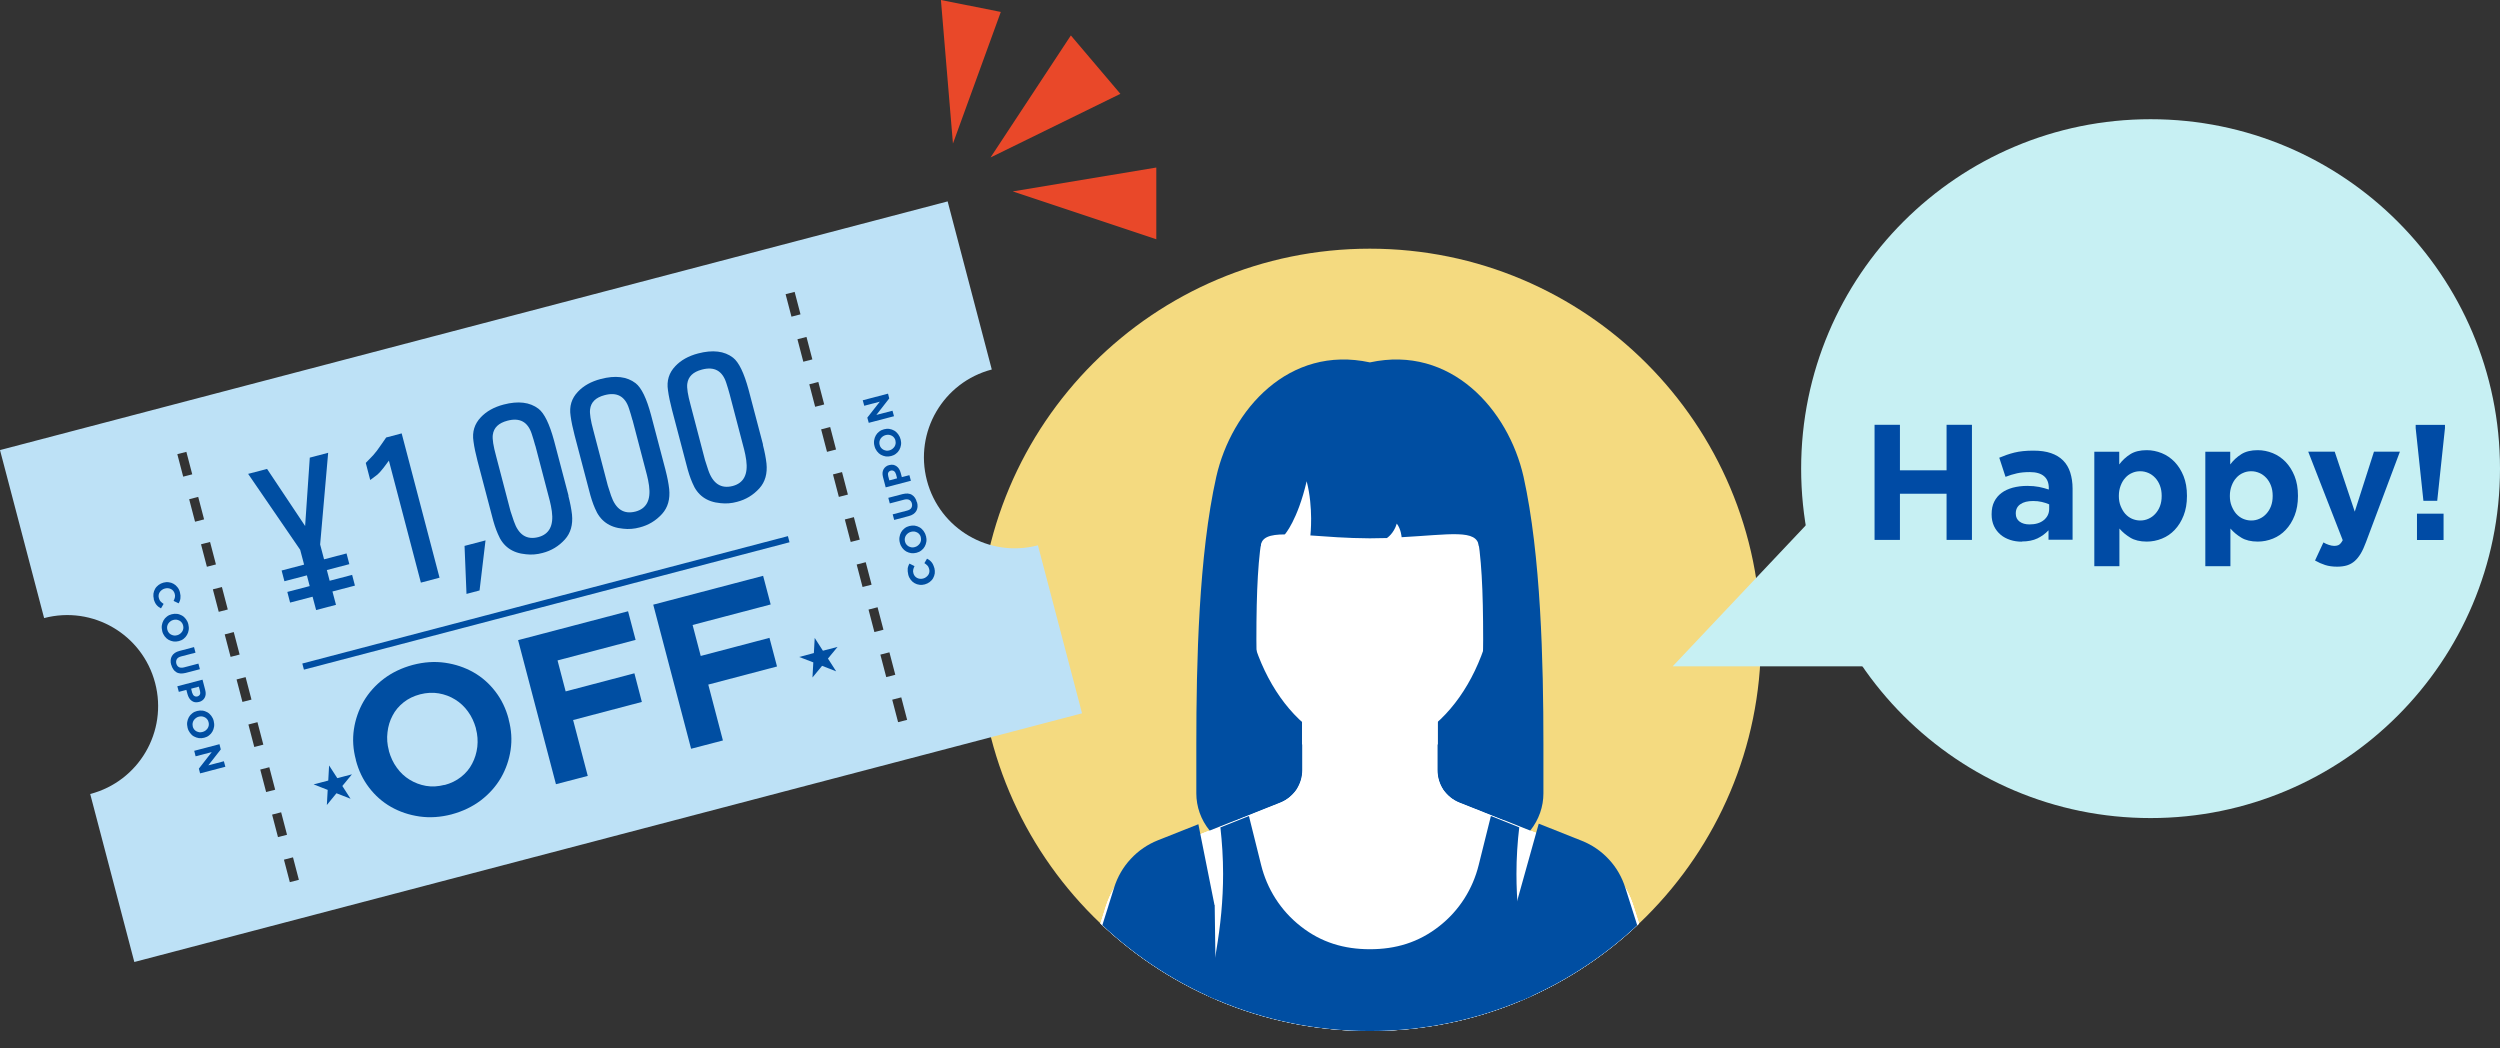 <?xml version="1.0" encoding="UTF-8"?>
<svg id="design" xmlns="http://www.w3.org/2000/svg" width="268.01" height="112.4" xmlns:xlink="http://www.w3.org/1999/xlink" viewBox="0 0 268.01 112.4">
  <rect x="0" y="0" width="268.01" height="112.4" fill="#333333" stroke="none"/>
  <defs>
    <clipPath id="clippath">
      <path d="m188.78,68.59c0,23.16-18.78,41.94-41.93,41.94s-41.93-18.78-41.93-41.94,18.78-41.93,41.93-41.93,41.93,18.77,41.93,41.93Z" style="fill: #f4da80;"/>
    </clipPath>
  </defs>
  <g>
    <path d="m188.78,68.59c0,23.16-18.78,41.94-41.93,41.94s-41.93-18.78-41.93-41.94,18.78-41.93,41.93-41.93,41.93,18.77,41.93,41.93Z" style="fill: #f4da80;"/>
    <g style="clip-path: url(#clippath);">
      <g>
        <polygon points="159.67 54.04 134.02 54.04 132.27 91.35 161.44 91.35 159.67 54.04" style="fill: #004ea2;"/>
        <path d="m117.86,99.37l-.06.2-1.75,5.55h0l-2.3,7.27h66.2l-2.3-7.27-2.53-7.97c-.4-1.29-1.07-2.5-2.05-3.54-.97-1.05-2.12-1.82-3.37-2.32l-13.26-5.26c-.66-.27-1.26-.74-1.7-1.36-.43-.66-.63-1.37-.63-2.1v-6.45h-14.51v6.45c0,.73-.21,1.44-.64,2.1-.44.63-1.03,1.1-1.7,1.36l-13.26,5.26c-1.25.51-2.4,1.27-3.37,2.32-.98,1.05-1.66,2.26-2.07,3.54l-.7,2.22h0Z" style="fill: #fff;"/>
        <path d="m117.86,99.37l-.06.2-1.75,5.55h0l-2.3,7.27h66.2l-2.3-7.27-2.53-7.97c-.4-1.29-1.07-2.5-2.05-3.54-.97-1.05-2.12-1.82-3.37-2.32l-13.26-5.26c-.66-.27-1.26-.74-1.7-1.36-.43-.66-.63-1.37-.63-2.1v-6.45h-14.51v6.45c0,.73-.21,1.44-.64,2.1-.44.63-1.03,1.1-1.7,1.36l-13.26,5.26c-1.25.51-2.4,1.27-3.37,2.32-.98,1.05-1.66,2.26-2.07,3.54l-.7,2.22h0Z" style="fill: #fff;"/>
        <path d="m117.86,99.37l-.06.2-1.75,5.55h0l-2.3,7.27h66.2l-2.3-7.27-2.53-7.97c-.4-1.29-1.07-2.5-2.05-3.54-.97-1.05-2.12-1.82-3.37-2.32l-13.26-5.26c-.66-.27-1.26-.74-1.7-1.36-.43-.66-.63-1.37-.63-2.1v-6.45h-14.51v6.45c0,.73-.21,1.44-.64,2.1-.44.63-1.03,1.1-1.7,1.36l-13.26,5.26c-1.25.51-2.4,1.27-3.37,2.32-.98,1.05-1.66,2.26-2.07,3.54l-.7,2.22h0Z" style="fill: #fff;"/>
        <path d="m130.2,97.03l-1.73-8.67-4.36,1.73c-1.07.43-2.06,1.09-2.89,1.99-.84.9-1.42,1.94-1.77,3.04l-.6,1.91-.05.17-1.5,4.76h0l-1.97,6.24h15.04l-.15-11.18Z" style="fill: #004ea2;"/>
        <path d="m176.41,102.01l-2.17-6.84c-.35-1.1-.92-2.14-1.76-3.04-.83-.9-1.82-1.56-2.89-1.99l-4.63-1.84-2.52,9.02.66,10.93h15.27l-1.97-6.24Z" style="fill: #004ea2;"/>
        <path d="m146.85,43.28c-7.94,0-13.58,5.78-13.58,18.02,0,10.36,6.07,19.11,13.58,19.11s13.58-8.75,13.58-19.11c0-12.25-5.66-18.02-13.58-18.02Z" style="fill: #fff;"/>
        <path d="m159.04,43.93h-24.38s-1.73,12.18.48,14.66c.09-1.01.98-1.29,2.6-1.3,0,0,1.36-1.51,2.34-5.7.74,2.84.4,5.81.4,5.81,1.74.12,3.87.3,6.37.31.64,0,1.25-.02,1.83-.03,0,0,.74-.46,1.06-1.55.46.59.52,1.46.52,1.46,5.21-.28,8.11-.89,8.28.98,2.22-2.48.48-14.66.48-14.66Z" style="fill: #004ea2;"/>
        <path d="m137.26,86.02c.66-.27,1.26-.74,1.7-1.36.43-.66.64-1.37.64-2.1v-2.75h-4.08c-.53-3.85-.83-7.64-.83-11.24,0-10.63.73-14.62,3.68-18.21,3.8-4.62,8.49-5.58,8.49-5.58,0,0,4.69.96,8.48,5.58,2.95,3.59,3.66,7.57,3.66,18.21,0,3.59-.28,7.39-.82,11.24h-4.06v2.75c0,.73.2,1.44.63,2.1.44.63,1.04,1.1,1.7,1.36l7.6,3.02c.93-1.17,1.41-2.57,1.41-3.99v-5.25c0-8.81-.27-20.3-2.13-28.69-1.63-7.19-7.78-14.14-16.47-12.26-8.69-1.88-14.84,5.07-16.47,12.26-1.88,8.39-2.14,19.88-2.14,28.69v5.25c0,1.42.48,2.82,1.43,3.99l7.58-3.02Z" style="fill: #004ea2;"/>
        <path d="m128.3,111.38h37.07c-1.73-6.95-2.8-12.07-2.8-17.7,0-1.72.11-3.39.3-4.99h0l-3.04-1.21-1.31,5.26c-.62,2.51-2.05,4.86-4.25,6.57-2.21,1.73-4.65,2.45-7.41,2.45s-5.21-.72-7.41-2.45c-2.19-1.71-3.63-4.06-4.25-6.57l-1.31-5.26-3.04,1.21h-.02c.18,1.61.29,3.27.29,4.99,0,5.64-1.07,10.75-2.8,17.7Z" style="fill: #004ea2;"/>
      </g>
    </g>
  </g>
  <g>
    <circle cx="230.55" cy="50.24" r="37.46" style="fill: #c7f0f3;"/>
    <polyline points="195.92 53.85 179.32 71.43 203.74 71.43" style="fill: #c7f0f3;"/>
    <g>
      <path d="m200.96,45.54h2.72v4.88h5v-4.88h2.72v12.34h-2.72v-4.95h-5v4.95h-2.72v-12.34Z" style="fill: #004ba5;"/>
      <path d="m216.76,58.07c-.45,0-.87-.06-1.26-.19s-.74-.31-1.03-.56c-.29-.25-.53-.55-.7-.91-.17-.36-.26-.78-.26-1.25v-.04c0-.52.09-.97.28-1.34.19-.38.45-.69.79-.94.33-.25.74-.43,1.2-.56.47-.12.98-.19,1.55-.19.48,0,.9.04,1.26.11.36.07.71.17,1.05.28v-.16c0-.56-.17-.98-.51-1.27-.34-.29-.85-.44-1.52-.44-.52,0-.97.04-1.37.13s-.81.21-1.24.38l-.67-2.05c.52-.22,1.06-.41,1.62-.55.56-.14,1.25-.21,2.04-.21.74,0,1.37.09,1.89.27s.95.44,1.29.78c.35.35.61.79.77,1.3s.25,1.08.25,1.72v5.48h-2.58v-1.01c-.34.36-.73.65-1.19.87-.46.22-1.02.33-1.68.33Zm.81-1.85c.64,0,1.15-.15,1.53-.46.38-.31.58-.71.58-1.21v-.48c-.24-.11-.5-.19-.79-.26s-.6-.1-.93-.1c-.58,0-1.03.11-1.36.34-.33.22-.5.55-.5.98v.04c0,.37.14.65.41.85.27.2.63.3,1.06.3Z" style="fill: #004ba5;"/>
      <path d="m224.5,48.43h2.69v1.36c.33-.44.73-.81,1.19-1.1.46-.29,1.05-.43,1.76-.43.55,0,1.09.11,1.61.32.52.21.98.53,1.38.94.4.42.72.93.96,1.53.24.6.36,1.3.36,2.09v.04c0,.79-.12,1.48-.36,2.09s-.56,1.12-.95,1.53c-.39.42-.85.73-1.37.94s-1.06.32-1.62.32c-.72,0-1.31-.14-1.77-.42-.46-.28-.86-.61-1.17-.98v4.04h-2.69v-12.27Zm4.94,7.37c.32,0,.61-.06.89-.19.28-.12.52-.3.73-.53.21-.23.38-.5.5-.82.12-.32.18-.68.18-1.08v-.04c0-.39-.06-.75-.18-1.07-.12-.32-.29-.6-.5-.83-.21-.23-.46-.41-.73-.53-.28-.12-.57-.19-.89-.19s-.61.06-.89.19c-.28.12-.52.3-.72.53-.21.23-.37.51-.49.83s-.19.68-.19,1.07v.04c0,.39.06.75.19,1.07s.29.6.49.83c.21.23.45.41.72.53.28.12.57.19.89.19Z" style="fill: #004ba5;"/>
      <path d="m236.4,48.43h2.69v1.36c.33-.44.73-.81,1.19-1.1.46-.29,1.05-.43,1.76-.43.55,0,1.09.11,1.61.32.52.21.98.53,1.38.94.4.42.72.93.96,1.53.24.6.36,1.3.36,2.09v.04c0,.79-.12,1.48-.36,2.09s-.56,1.12-.95,1.53c-.39.42-.85.73-1.37.94s-1.06.32-1.62.32c-.72,0-1.31-.14-1.77-.42-.46-.28-.86-.61-1.17-.98v4.04h-2.69v-12.27Zm4.94,7.37c.32,0,.61-.06.89-.19.28-.12.52-.3.73-.53.21-.23.38-.5.5-.82.12-.32.18-.68.18-1.08v-.04c0-.39-.06-.75-.18-1.07-.12-.32-.29-.6-.5-.83-.21-.23-.46-.41-.73-.53-.28-.12-.57-.19-.89-.19s-.61.06-.89.19c-.28.12-.52.3-.72.53-.21.23-.37.51-.49.83s-.19.68-.19,1.07v.04c0,.39.06.75.19,1.07s.29.6.49.83c.21.23.45.41.72.53.28.12.57.19.89.19Z" style="fill: #004ba5;"/>
      <path d="m250.56,60.75c-.49,0-.93-.06-1.3-.18s-.73-.28-1.08-.48l.9-1.94c.18.11.37.19.57.26.21.07.4.11.57.11.23,0,.42-.04.55-.13.13-.09.26-.25.38-.48l-3.7-9.49h2.84l2.15,6.43,2.06-6.43h2.78l-3.63,9.68c-.18.48-.36.89-.56,1.23-.2.33-.42.61-.66.82-.24.21-.51.36-.82.46-.3.09-.66.14-1.06.14Z" style="fill: #004ba5;"/>
      <path d="m258.97,45.9v-.35h3.14v.35l-.83,7.79h-1.48l-.83-7.79Zm.14,9.17h2.85v2.82h-2.85v-2.82Z" style="fill: #004ba5;"/>
    </g>
  </g>
  <g>
    <g>
      <path d="m106.32,39.6l-4.73-18.01L0,48.25l4.73,18.01c5.21-1.37,10.54,1.75,11.9,6.96,1.37,5.21-1.75,10.54-6.96,11.9l4.73,18.01,101.6-26.66-4.73-18.01c-5.21,1.37-10.54-1.75-11.9-6.95-1.37-5.21,1.75-10.54,6.96-11.9Zm-74.28,54.72l-.97.25-.63-2.41.97-.25.63,2.41Zm-1.27-4.83l-.97.25-.63-2.41.97-.25.63,2.41Zm-1.27-4.83l-.97.25-.63-2.41.97-.25.63,2.41Zm-1.27-4.83l-.97.25-.63-2.41.97-.25.63,2.41Zm-1.27-4.83l-.97.25-.63-2.41.97-.25.63,2.41Zm-1.27-4.83l-.97.25-.63-2.41.97-.25.63,2.41Zm-1.27-4.83l-.97.25-.63-2.41.97-.25.63,2.41Zm-1.27-4.83l-.97.25-.63-2.41.97-.25.63,2.41Zm-1.27-4.83l-.97.25-.63-2.41.97-.25.63,2.41Zm-1.27-4.83l-.97.25-.63-2.41.97-.25.63,2.41Zm76.64,26.32l-.97.25-.63-2.41.97-.25.63,2.41Zm-1.27-4.83l-.97.25-.63-2.41.97-.25.63,2.41Zm-1.27-4.83l-.97.25-.63-2.41.97-.25.63,2.41Zm-1.27-4.83l-.97.25-.63-2.41.97-.25.63,2.41Zm-1.27-4.83l-.97.25-.63-2.41.97-.25.63,2.41Zm-1.27-4.83l-.97.25-.63-2.41.97-.25.63,2.41Zm-1.27-4.83l-.97.25-.63-2.41.97-.25.63,2.41Zm-1.27-4.83l-.97.25-.63-2.41.97-.25.63,2.41Zm-1.27-4.83l-.97.25-.63-2.41.97-.25.63,2.41Zm-1.27-4.83l-.97.25-.63-2.41.97-.25.63,2.41Z" style="fill: #bde1f6;"/>
      <g>
        <polygon points="35.28 82.06 36.16 83.42 37.73 83.01 36.7 84.26 37.58 85.63 36.07 85.04 35.04 86.3 35.13 84.68 33.62 84.09 35.19 83.68 35.28 82.06" style="fill: #004ea2;"/>
        <polygon points="87.34 68.39 88.22 69.76 89.79 69.35 88.76 70.6 89.64 71.97 88.13 71.38 87.1 72.63 87.19 71.01 85.68 70.43 87.25 70.01 87.34 68.39" style="fill: #004ea2;"/>
      </g>
      <rect x="31.62" y="64.29" width="53.82" height=".68" transform="translate(-14.49 16.97) rotate(-14.7)" style="fill: #004ea2;"/>
    </g>
    <g>
      <path d="m30.79,63.46l2.41-.63-.3-1.15-2.41.63-.3-1.15,2.41-.63-.42-1.59-5.58-8.14,2.03-.53,4.08,6.12.5-7.33,1.97-.52-.86,9.83.42,1.59,2.41-.63.3,1.15-2.41.63.3,1.15,2.41-.63.3,1.15-2.41.63.38,1.43-2.13.56-.38-1.43-2.41.63-.3-1.15Z" style="fill: #004ea2;"/>
      <path d="m39.21,49.63l.8-.83c.24-.27.54-.65.87-1.15l.52-.75,1.66-.44,4.06,15.47-2,.53-3.43-13.08-.58.78c-.24.32-.49.59-.74.79l-.68.51-.48-1.84Z" style="fill: #004ea2;"/>
      <path d="m49.81,58.52l2.24-.59-.64,5.37-1.4.37-.21-5.15Z" style="fill: #004ea2;"/>
      <path d="m60.93,53.15c.19.73.32,1.4.39,2.01.11,1.09-.14,1.98-.76,2.67-.66.73-1.46,1.21-2.4,1.45-.58.16-1.18.21-1.77.14-1.48-.13-2.48-.85-3.01-2.17-.24-.54-.45-1.19-.64-1.95l-1.55-5.89c-.2-.78-.35-1.47-.43-2.09-.16-1.02.11-1.88.79-2.59.59-.63,1.41-1.09,2.44-1.36,1.57-.41,2.81-.26,3.74.45.63.49,1.18,1.63,1.67,3.43l1.55,5.89Zm-3.55-5.38c-.11-.42-.24-.84-.37-1.24-.42-1.31-1.29-1.78-2.61-1.43-.95.25-1.47.75-1.57,1.52-.06.45.06,1.2.35,2.26l1.55,5.92.36,1.08c.5,1.46,1.37,2.02,2.62,1.7,1.17-.31,1.66-1.23,1.45-2.77-.06-.41-.13-.78-.22-1.12l-1.55-5.92Z" style="fill: #004ea2;"/>
      <path d="m71.35,50.41c.19.73.32,1.4.39,2.01.11,1.09-.14,1.98-.76,2.67-.66.73-1.46,1.21-2.4,1.45-.58.16-1.18.21-1.77.14-1.48-.13-2.48-.85-3.02-2.17-.24-.54-.45-1.19-.64-1.95l-1.55-5.89c-.2-.78-.35-1.47-.43-2.09-.16-1.02.11-1.88.79-2.59.59-.63,1.41-1.09,2.44-1.36,1.57-.41,2.82-.26,3.74.45.63.49,1.18,1.63,1.66,3.43l1.55,5.89Zm-3.55-5.38c-.11-.42-.24-.84-.37-1.24-.42-1.31-1.29-1.78-2.61-1.43-.95.25-1.47.75-1.56,1.52-.06.45.06,1.2.35,2.26l1.55,5.92.35,1.08c.5,1.46,1.37,2.02,2.62,1.7,1.17-.31,1.66-1.23,1.45-2.77-.06-.41-.13-.78-.22-1.12l-1.55-5.92Z" style="fill: #004ea2;"/>
      <path d="m81.78,47.67c.19.73.32,1.4.39,2.01.11,1.09-.14,1.98-.76,2.67-.66.73-1.46,1.21-2.4,1.45-.58.16-1.18.21-1.77.14-1.48-.13-2.48-.85-3.01-2.17-.24-.54-.45-1.19-.64-1.95l-1.55-5.89c-.2-.78-.35-1.47-.43-2.09-.16-1.02.11-1.88.79-2.59.59-.63,1.41-1.09,2.44-1.36,1.57-.41,2.82-.26,3.74.45.63.49,1.18,1.63,1.67,3.43l1.55,5.89Zm-3.55-5.38c-.11-.42-.24-.84-.37-1.24-.42-1.31-1.29-1.78-2.61-1.43-.95.25-1.47.75-1.57,1.52-.06.45.06,1.2.35,2.26l1.55,5.92.35,1.08c.5,1.46,1.38,2.02,2.62,1.7,1.17-.31,1.66-1.23,1.45-2.77-.06-.41-.13-.78-.22-1.12l-1.55-5.92Z" style="fill: #004ea2;"/>
    </g>
    <g>
      <path d="m16.49,64.22c-.05-.2-.06-.39-.04-.58.03-.19.09-.36.18-.52.09-.16.22-.29.37-.41.15-.11.33-.2.52-.25h0c.19-.05.38-.07.57-.04.19.02.36.08.52.17.16.09.3.21.42.37.12.15.21.33.26.54.03.13.05.25.06.35,0,.11,0,.21-.01.31-.01.1-.04.19-.07.27-.03.09-.07.17-.12.25l-.54-.26c.07-.13.11-.26.14-.38s.02-.25-.02-.39c-.03-.11-.08-.21-.15-.3-.07-.09-.15-.15-.25-.2-.1-.05-.2-.08-.31-.09-.11-.01-.23,0-.34.03h0c-.12.03-.22.08-.32.15-.09.07-.17.14-.23.23s-.1.19-.12.3c-.02.11-.01.22.02.34.04.15.1.28.19.37s.19.18.32.26l-.28.48c-.09-.05-.18-.11-.26-.16-.08-.06-.15-.13-.22-.21-.07-.08-.12-.17-.17-.27-.05-.1-.09-.22-.13-.35Z" style="fill: #004ea2;"/>
      <path d="m17.39,67.65c-.05-.21-.07-.41-.04-.61.03-.19.09-.37.18-.53.09-.16.21-.3.36-.41.15-.12.32-.2.52-.25h0c.19-.05.39-.06.57-.04s.36.09.53.18c.16.09.3.22.42.38.12.16.21.34.26.55.05.21.07.41.04.61s-.09.37-.18.53c-.09.16-.21.3-.36.42-.15.12-.32.2-.52.25h0c-.19.05-.38.06-.57.04-.19-.03-.36-.09-.53-.18-.16-.09-.3-.22-.42-.38-.12-.16-.21-.34-.26-.55Zm.55-.14c.03.12.08.22.15.31.07.09.15.16.25.21.1.05.2.08.31.1.11.01.23,0,.34-.03h0c.12-.03.22-.08.31-.15.09-.07.17-.15.23-.24.06-.09.1-.2.12-.31.02-.11.01-.23-.02-.35-.03-.12-.08-.23-.15-.31-.07-.09-.15-.16-.25-.21-.1-.05-.2-.08-.31-.1-.11-.01-.23,0-.34.03h0c-.12.03-.22.08-.31.15-.09.07-.17.15-.23.24-.06.09-.1.2-.12.31-.02.11-.01.23.02.35Z" style="fill: #004ea2;"/>
      <path d="m18.35,71.27c-.1-.36-.07-.68.08-.94.15-.26.42-.45.82-.55l1.55-.41.16.6-1.54.4c-.22.06-.38.15-.46.29s-.1.29-.06.47c.05.18.14.31.28.39.14.07.31.08.53.03l1.56-.41.16.6-1.53.4c-.21.05-.39.07-.56.06-.17-.02-.32-.06-.44-.14-.13-.08-.24-.18-.33-.32-.09-.13-.16-.29-.21-.47Z" style="fill: #004ea2;"/>
      <path d="m21.71,72.86l.29,1.11c.04.16.06.31.05.45-.01.14-.05.27-.11.38-.06.11-.14.21-.24.28-.1.08-.22.14-.36.17h0c-.16.04-.3.05-.44.03s-.25-.08-.36-.16-.2-.18-.27-.3c-.07-.12-.13-.26-.17-.41l-.12-.45-.81.21-.16-.6,2.71-.71Zm-1.09,1.43c.04.15.11.26.21.32.1.06.21.08.33.05h0c.13-.04.22-.11.27-.21.05-.1.05-.23.01-.38l-.12-.46-.83.22.12.47Z" style="fill: #004ea2;"/>
      <path d="m20.11,78.02c-.05-.21-.07-.41-.04-.61.03-.19.09-.37.18-.53.09-.16.21-.3.36-.41.15-.12.32-.2.52-.25h0c.19-.05.39-.06.57-.04s.36.09.53.18c.16.09.3.22.42.38.12.16.21.34.26.55.05.21.07.41.04.61s-.09.37-.18.53c-.09.16-.21.3-.36.41-.15.12-.32.2-.52.25h0c-.19.05-.38.06-.57.04-.19-.03-.36-.09-.53-.18s-.3-.22-.42-.38c-.12-.16-.21-.34-.26-.55Zm.55-.14c.03.12.08.22.15.31.07.09.15.16.25.21.1.05.2.08.31.1.11.01.23,0,.34-.03h0c.12-.03.22-.08.32-.15.09-.07.17-.15.23-.24.06-.09.1-.2.12-.31.02-.11.01-.23-.02-.35-.03-.12-.08-.23-.15-.31-.07-.09-.15-.16-.25-.21-.1-.05-.2-.08-.31-.1-.11-.01-.23,0-.34.03h0c-.12.03-.22.08-.31.15-.09.07-.17.15-.23.24-.06.09-.1.2-.12.31-.02.11-.01.23.02.35Z" style="fill: #004ea2;"/>
      <path d="m23.53,79.79l.14.55-1.34,1.71,1.67-.44.16.59-2.71.71-.13-.51,1.38-1.77-1.73.45-.15-.59,2.71-.71Z" style="fill: #004ea2;"/>
    </g>
    <g>
      <path d="m100.17,60.89c.05.2.06.39.04.58-.03.19-.09.36-.18.52-.09.16-.22.29-.37.41-.15.11-.33.2-.52.25h0c-.19.05-.38.07-.57.04-.19-.02-.36-.08-.52-.17-.16-.09-.3-.21-.42-.37s-.21-.33-.26-.54c-.03-.13-.05-.25-.06-.36,0-.11,0-.21,0-.31.01-.1.04-.19.07-.27.03-.09.07-.17.12-.25l.54.27c-.07.13-.11.26-.14.38-.03.12-.02.25.02.39.03.11.08.21.15.3.07.08.15.15.25.2.1.05.2.08.31.09.11.01.23,0,.34-.03h0c.12-.03.22-.08.31-.15.09-.07.17-.14.23-.23.06-.09.1-.19.12-.3.02-.11.01-.22-.02-.34-.04-.15-.1-.28-.19-.37-.09-.09-.19-.18-.32-.26l.28-.48c.09.05.18.1.26.16s.15.13.22.21c.07.08.12.17.17.27s.09.22.13.35Z" style="fill: #004ea2;"/>
      <path d="m99.27,57.46c.05.21.07.41.04.61-.03.19-.09.37-.18.53s-.21.3-.36.41c-.15.12-.32.2-.52.25h0c-.19.05-.39.06-.57.04-.19-.03-.36-.09-.53-.18-.16-.09-.3-.22-.42-.38s-.21-.34-.26-.55c-.06-.21-.07-.41-.04-.61.03-.2.09-.37.18-.53.09-.16.21-.3.36-.41.15-.12.32-.2.52-.25h0c.19-.05.39-.06.57-.04.19.03.36.09.52.18.16.09.3.22.42.38.12.16.21.34.26.55Zm-.55.14c-.03-.12-.08-.22-.15-.31-.07-.09-.15-.16-.25-.21-.1-.05-.2-.08-.31-.1-.11-.01-.23,0-.34.03h0c-.12.03-.22.08-.32.15-.09.07-.17.15-.23.24-.06.09-.1.2-.12.31-.02.11-.01.23.02.35.03.12.08.23.15.31s.15.16.25.21c.1.05.2.08.31.1s.23,0,.34-.03h0c.12-.03.22-.08.31-.15.09-.07.17-.15.23-.24.06-.09.1-.2.12-.31.02-.11.01-.23-.02-.35Z" style="fill: #004ea2;"/>
      <path d="m98.31,53.84c.1.36.07.68-.08.94-.15.26-.42.45-.82.55l-1.55.41-.16-.6,1.54-.4c.22-.06.38-.15.46-.29.08-.13.1-.29.06-.47s-.14-.31-.28-.39c-.14-.07-.31-.08-.53-.03l-1.56.41-.16-.6,1.53-.4c.21-.05.39-.07.56-.06.17.02.32.06.44.14.13.08.24.18.33.32s.16.29.2.47Z" style="fill: #004ea2;"/>
      <path d="m94.95,52.25l-.29-1.11c-.04-.16-.06-.31-.05-.45.01-.14.05-.26.11-.38.06-.11.14-.2.24-.28.1-.08.22-.14.36-.17h0c.16-.04.3-.05.44-.03.13.03.25.08.36.16.11.08.2.18.27.3s.13.26.17.41l.12.45.81-.21.16.6-2.71.71Zm1.09-1.43c-.04-.15-.11-.25-.21-.32-.1-.06-.21-.08-.33-.05h0c-.13.04-.22.11-.27.21-.05.1-.05.23-.01.38l.12.46.83-.22-.12-.47Z" style="fill: #004ea2;"/>
      <path d="m96.55,47.09c.05.21.07.41.04.61-.03.19-.09.37-.18.53s-.21.3-.36.41c-.15.12-.32.2-.52.25h0c-.19.05-.38.06-.57.04-.19-.03-.36-.09-.53-.18-.16-.09-.3-.22-.42-.38s-.21-.34-.26-.55c-.06-.21-.07-.41-.04-.61.03-.2.09-.37.18-.53s.21-.3.36-.41c.15-.12.32-.2.52-.25h0c.19-.05.39-.07.57-.04.19.03.36.09.52.18.16.09.3.22.42.38.12.16.21.34.26.55Zm-.55.14c-.03-.12-.08-.22-.15-.31s-.15-.16-.25-.21c-.1-.05-.2-.08-.31-.1-.11-.01-.23,0-.34.03h0c-.12.03-.22.08-.32.15-.09.07-.17.15-.23.24-.06.09-.1.2-.12.31s-.01.23.02.35c.03.12.08.23.15.31s.15.16.25.21c.1.05.2.08.31.1s.23,0,.34-.03h0c.12-.03.22-.08.31-.15.09-.07.17-.15.23-.24.06-.09.1-.2.12-.31.02-.11.01-.23-.02-.35Z" style="fill: #004ea2;"/>
      <path d="m93.13,45.32l-.15-.55,1.34-1.71-1.67.44-.16-.59,2.71-.71.13.51-1.38,1.77,1.73-.45.16.59-2.71.71Z" style="fill: #004ea2;"/>
    </g>
    <g>
      <path d="m48.43,87.3c-1.19.31-2.34.39-3.46.23-1.11-.16-2.12-.5-3.04-1.02-.92-.52-1.7-1.21-2.36-2.07-.66-.86-1.13-1.84-1.42-2.95v-.04c-.3-1.1-.37-2.19-.21-3.27.16-1.07.51-2.07,1.04-2.99.54-.92,1.25-1.72,2.15-2.41.9-.68,1.94-1.18,3.13-1.5,1.19-.31,2.34-.39,3.45-.23,1.11.16,2.12.5,3.04,1.02.92.52,1.7,1.21,2.36,2.07.66.86,1.13,1.84,1.42,2.95v.04c.3,1.11.37,2.19.21,3.27-.16,1.07-.51,2.07-1.04,2.99-.54.92-1.25,1.72-2.15,2.41-.9.68-1.94,1.18-3.13,1.5Zm-.78-3.14c.68-.18,1.27-.47,1.78-.87.51-.4.91-.88,1.19-1.43.29-.55.47-1.14.55-1.79.07-.64.03-1.3-.15-1.96v-.04c-.19-.66-.46-1.26-.85-1.79-.38-.53-.84-.96-1.38-1.29-.53-.33-1.12-.55-1.76-.66s-1.3-.07-1.98.1c-.69.18-1.29.47-1.79.87-.5.4-.9.87-1.18,1.42-.29.55-.47,1.14-.54,1.79-.08.64-.03,1.29.15,1.96v.04c.19.66.46,1.26.85,1.79.38.53.84.96,1.38,1.29.54.33,1.12.55,1.75.66.63.11,1.3.07,1.99-.11Z" style="fill: #004ea2;"/>
      <path d="m55.56,68.62l11.77-3.09.81,3.07-8.37,2.2.87,3.32,7.37-1.94.8,3.07-7.37,1.94,1.57,5.99-3.41.89-4.06-15.45Z" style="fill: #004ea2;"/>
      <path d="m70.04,64.82l11.77-3.09.81,3.07-8.37,2.2.87,3.32,7.37-1.94.81,3.07-7.37,1.94,1.57,5.99-3.41.89-4.06-15.45Z" style="fill: #004ea2;"/>
    </g>
  </g>
  <polygon points="102.16 15.39 100.87 0 107.29 1.28 102.16 15.39" style="fill: #e94829;"/>
  <polygon points="106.19 16.88 114.8 3.8 120.11 10.06 106.19 16.88" style="fill: #e94829;"/>
  <polygon points="108.57 20.52 123.96 17.96 123.96 25.65 108.57 20.52" style="fill: #e94829;"/>
</svg>
